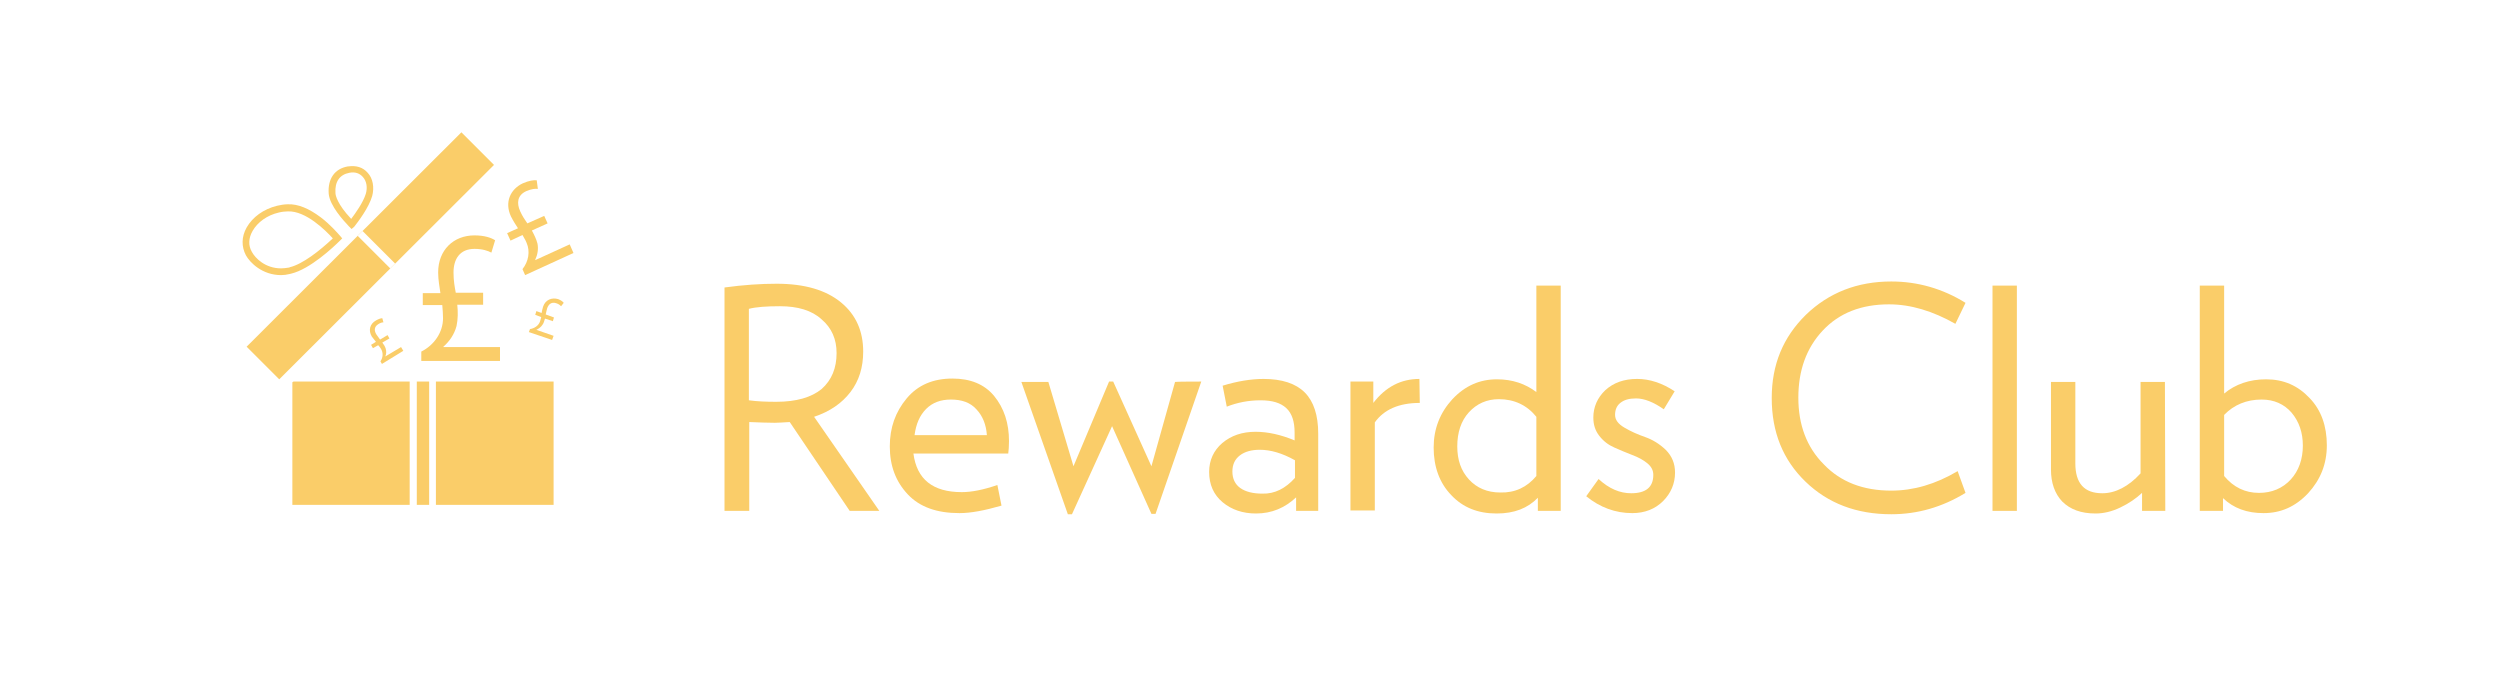 <?xml version="1.0" encoding="utf-8"?>
<!-- Generator: Adobe Illustrator 27.4.1, SVG Export Plug-In . SVG Version: 6.00 Build 0)  -->
<svg version="1.1" id="Layer_1" xmlns="http://www.w3.org/2000/svg" xmlns:xlink="http://www.w3.org/1999/xlink" x="0px" y="0px"
	 viewBox="0 0 667 186" style="enable-background:new 0 0 667 186;" xml:space="preserve">
<style type="text/css">
	.st0{fill:#FACD69;}
	.st1{clip-path:url(#SVGID_00000111186733190955056430000000268933252924453561_);fill:#FACD69;}
	.st2{clip-path:url(#SVGID_00000019637791248365433280000015841623352588683930_);fill:#FACD69;}
	.st3{clip-path:url(#SVGID_00000139984924245846827750000002999403178444573580_);fill:#FACD69;}
	.st4{clip-path:url(#SVGID_00000139281142543202312050000002530139069674941367_);fill:#FACD69;}
	.st5{clip-path:url(#SVGID_00000150803779706710245920000005323033735892948147_);fill:#FACD69;}
	.st6{clip-path:url(#SVGID_00000131332742955482402640000018168495331800908979_);fill:#FACD69;}
	.st7{clip-path:url(#SVGID_00000142863922954633686070000004255960779360411583_);fill:#FACD69;}
</style>
<g>
	<g>
		<polygon class="st0" points="116.3,101.8 116.3,134.7 114.5,134.7 114.5,101.8 111.2,101.8 111.2,134.7 109.3,134.7 109.3,101.8 
			78.3,101.8 78,102 78,134.7 147.7,134.7 147.7,101.8 		"/>
		<g>
			<g>
				<g>
					<defs>
						<rect id="SVGID_1_" x="52.7" y="25" width="120.2" height="120.2"/>
					</defs>
					<clipPath id="SVGID_00000153663334968884687440000016309681231219277750_">
						<use xlink:href="#SVGID_1_"  style="overflow:visible;"/>
					</clipPath>
					<path style="clip-path:url(#SVGID_00000153663334968884687440000016309681231219277750_);fill:#FACD69;" d="M93.8,61.1
						l-0.7-0.7c-1.5-1.6-5.1-5.5-5.4-8.7c-0.3-4,1.6-6.7,5.1-7.3h0.1c2.1-0.3,3.9,0.2,5.2,1.7c1.4,1.5,1.8,3.9,1.2,6.2
						c-0.9,3.1-3.7,6.8-4.8,8.2L93.8,61.1z M93.2,46.1L93.2,46.1c-2.6,0.5-3.9,2.4-3.7,5.4c0,0.6,0.5,3,4.2,6.9
						c1.2-1.6,3.2-4.4,3.9-6.7c0.5-1.7,0.2-3.4-0.8-4.5C95.9,46.2,94.7,45.8,93.2,46.1"/>
				</g>
			</g>
			<g>
				<g>
					<defs>
						<rect id="SVGID_00000108290675976085570550000002481187431003531434_" x="52.7" y="25" width="120.2" height="120.2"/>
					</defs>
					<clipPath id="SVGID_00000067237166781835824330000011901788034000997003_">
						<use xlink:href="#SVGID_00000108290675976085570550000002481187431003531434_"  style="overflow:visible;"/>
					</clipPath>
					<path style="clip-path:url(#SVGID_00000067237166781835824330000011901788034000997003_);fill:#FACD69;" d="M75,73.4
						c-5,0-8.3-3.3-9.4-5.3c-1.2-2.3-1.2-4.9,0.2-7.4c1.6-2.8,4.5-4.9,8.1-5.8c0.9-0.2,1.9-0.4,2.9-0.4c2.7-0.1,5.6,1.1,8.8,3.5
						c2.5,1.9,4.4,4.1,5.2,5l0.5,0.6l-0.6,0.6c-1.8,1.8-8,7.6-13,8.8c-0.1,0-0.3,0.1-0.4,0.1C76.5,73.3,75.7,73.4,75,73.4
						 M74.4,56.7L74.4,56.7c-3.1,0.7-5.7,2.6-7,4.9c-1.1,1.9-1.2,3.9-0.2,5.6c0.9,1.7,3.6,4.4,7.8,4.4c0.7,0,1.3-0.1,2-0.2
						c0.1,0,0.2,0,0.3-0.1c3.4-0.8,8-4.4,11.5-7.7c-1.9-2.1-7.2-7.4-12-7.2C76.1,56.4,75.2,56.5,74.4,56.7"/>
				</g>
			</g>
			<g>
				<g>
					<defs>
						<rect id="SVGID_00000108267302347465251650000008289463466961151373_" x="52.7" y="25" width="120.2" height="120.2"/>
					</defs>
					<clipPath id="SVGID_00000137818669781238307550000010014004596434459047_">
						<use xlink:href="#SVGID_00000108267302347465251650000008289463466961151373_"  style="overflow:visible;"/>
					</clipPath>
					<path style="clip-path:url(#SVGID_00000137818669781238307550000010014004596434459047_);fill:#FACD69;" d="M123.1,35.3
						L65.8,92.5l8.7,8.7L131.8,44L123.1,35.3z M104.1,71.6l-8.7-8.7l1.3-1.3l8.7,8.7L104.1,71.6z"/>
				</g>
			</g>
			<g>
				<g>
					<defs>
						<rect id="SVGID_00000005948603165694353260000010572506042929339042_" x="52.7" y="25" width="120.2" height="120.2"/>
					</defs>
					<clipPath id="SVGID_00000129908611190674083020000011078833184950452383_">
						<use xlink:href="#SVGID_00000005948603165694353260000010572506042929339042_"  style="overflow:visible;"/>
					</clipPath>
					<path style="clip-path:url(#SVGID_00000129908611190674083020000011078833184950452383_);fill:#FACD69;" d="M112.4,96.3v-2.5
						c3.4-1.7,5.8-5.1,5.8-8.9c0-1.2-0.1-2.2-0.2-3.5h-5.2v-3.2h4.7c-0.2-1.5-0.6-3.5-0.6-5.5c0-6,4.1-9.9,9.7-9.9
						c2.6,0,4.4,0.6,5.5,1.3l-1,3.3c-0.9-0.5-2.4-1-4.5-1c-3.9,0-5.6,2.7-5.6,6.3c0,2.2,0.3,3.8,0.6,5.4h7.3v3.2H122
						c0.2,1.9,0.2,3.8-0.2,5.7c-0.6,2.2-1.8,4-3.5,5.5v0.1h15.1v3.7H112.4z"/>
				</g>
			</g>
			<g>
				<g>
					<defs>
						<rect id="SVGID_00000093867201233902600420000017941245115925778616_" x="52.7" y="25" width="120.2" height="120.2"/>
					</defs>
					<clipPath id="SVGID_00000096737769892430186200000016430374168454640293_">
						<use xlink:href="#SVGID_00000093867201233902600420000017941245115925778616_"  style="overflow:visible;"/>
					</clipPath>
					<path style="clip-path:url(#SVGID_00000096737769892430186200000016430374168454640293_);fill:#FACD69;" d="M140.1,73.4
						l-0.7-1.6c1.6-2,2.1-4.7,1.1-7c-0.3-0.8-0.7-1.3-1.1-2.1l-3.2,1.5l-0.9-2l2.9-1.3c-0.6-0.9-1.3-2-1.9-3.2
						c-1.7-3.7-0.2-7.2,3.2-8.8c1.6-0.7,2.9-0.9,3.7-0.8l0.3,2.3c-0.7-0.1-1.7,0-3.1,0.6c-2.4,1.1-2.6,3.2-1.6,5.4
						c0.6,1.3,1.2,2.2,1.9,3.2l4.5-2l0.9,2l-4.2,1.9c0.6,1.1,1.2,2.3,1.5,3.5c0.3,1.5,0,3-0.6,4.3v0.1l9.2-4.2l1,2.3L140.1,73.4z"/>
				</g>
			</g>
			<g>
				<g>
					<defs>
						<rect id="SVGID_00000044881320842052617400000014053297774921130379_" x="52.7" y="25" width="120.2" height="120.2"/>
					</defs>
					<clipPath id="SVGID_00000117674501317909753510000001234737326026974130_">
						<use xlink:href="#SVGID_00000044881320842052617400000014053297774921130379_"  style="overflow:visible;"/>
					</clipPath>
					<path style="clip-path:url(#SVGID_00000117674501317909753510000001234737326026974130_);fill:#FACD69;" d="M141.1,88.6
						l0.3-0.8c1.2-0.2,2.3-0.9,2.7-2.1c0.1-0.4,0.2-0.7,0.3-1.1l-1.6-0.6l0.3-1l1.4,0.5c0.1-0.5,0.2-1.1,0.4-1.7
						c0.6-1.8,2.3-2.5,4-2c0.8,0.3,1.3,0.7,1.5,1l-0.7,0.9c-0.2-0.2-0.6-0.6-1.3-0.8c-1.2-0.4-2,0.2-2.4,1.3
						c-0.2,0.7-0.3,1.2-0.4,1.7l2.2,0.8l-0.3,1l-2.1-0.7c-0.2,0.6-0.3,1.2-0.7,1.7c-0.4,0.6-1,1-1.6,1.3l0,0l4.6,1.6l-0.4,1.1
						L141.1,88.6z"/>
				</g>
			</g>
			<g>
				<g>
					<defs>
						<rect id="SVGID_00000179632656211192899340000009630182540132984196_" x="52.7" y="25" width="120.2" height="120.2"/>
					</defs>
					<clipPath id="SVGID_00000089546658679142377760000006292576373741694637_">
						<use xlink:href="#SVGID_00000179632656211192899340000009630182540132984196_"  style="overflow:visible;"/>
					</clipPath>
					<path style="clip-path:url(#SVGID_00000089546658679142377760000006292576373741694637_);fill:#FACD69;" d="M101.9,97.1
						l-0.4-0.7c0.7-1,0.8-2.3,0.1-3.4c-0.2-0.3-0.4-0.6-0.7-0.9l-1.4,0.8L99,92l1.3-0.8c-0.3-0.4-0.7-0.9-1.1-1.4
						c-1-1.7-0.5-3.4,1.1-4.3c0.7-0.4,1.3-0.6,1.7-0.6l0.3,1.1c-0.3,0-0.8,0.1-1.4,0.5c-1.1,0.7-1.1,1.7-0.5,2.7
						c0.4,0.6,0.7,1,1,1.4l2-1.2l0.5,0.9l-1.9,1.1c0.4,0.5,0.7,1,0.9,1.6c0.2,0.7,0.2,1.4-0.1,2.1l0,0l4.2-2.5l0.6,1L101.9,97.1z"/>
				</g>
			</g>
		</g>
	</g>
</g>
<g>
	<path class="st0" d="M234.6,136.3h-7.9l-16-23.7c-1.8,0.1-3.1,0.2-4,0.2c-1.9,0-4.2-0.1-6.8-0.2v23.7h-6.6V76.7
		c5.1-0.7,9.7-1,13.9-1c7.5,0,13.2,1.7,17.2,5s5.9,7.7,5.9,13.1c0,4.2-1.1,7.8-3.4,10.8c-2.3,3-5.5,5.2-9.7,6.6L234.6,136.3z
		 M223.2,94.2c0-3.7-1.3-6.7-4-9c-2.6-2.4-6.4-3.5-11.1-3.5c-3.6,0-6.4,0.2-8.3,0.7v24.4c2.2,0.3,4.6,0.4,7.3,0.4
		c5.4,0,9.4-1.2,12.1-3.4C221.9,101.4,223.2,98.2,223.2,94.2z"/>
	<path class="st0" d="M269.2,117.7c0,1.4-0.1,2.5-0.2,3.3h-25.3c0.9,6.9,5.2,10.3,12.9,10.3c2.6,0,5.7-0.6,9.5-1.9l1.1,5.5
		c-4.5,1.3-8.2,2-11.2,2c-6,0-10.6-1.6-13.8-5s-4.8-7.6-4.8-12.8c0-5,1.5-9.2,4.5-12.8s7.1-5.3,12.2-5.3c4.8,0,8.5,1.5,11.1,4.6
		C267.9,108.9,269.2,112.9,269.2,117.7z M244,116.1h19.3c-0.2-2.8-1.1-5.1-2.8-6.9c-1.6-1.8-3.9-2.6-6.8-2.6c-2.7,0-4.9,0.8-6.6,2.5
		S244.4,113.1,244,116.1z"/>
	<path class="st0" d="M320.5,101.8l-12.2,35.3h-1.1l-10.5-23.4L286,137.2h-1.1l-12.4-35.3h7.2l6.7,22.5l9.5-22.6h1.1l10.2,22.6
		l6.3-22.5C313.6,101.8,320.5,101.8,320.5,101.8z"/>
	<path class="st0" d="M351.8,136.3h-6v-3.6c-3,2.8-6.5,4.3-10.7,4.3c-3.5,0-6.5-1-8.9-3s-3.6-4.7-3.6-8.1c0-3.1,1.2-5.7,3.5-7.7
		c2.4-2,5.3-3,8.9-3c3.3,0,6.8,0.8,10.4,2.3v-2.1c0-2.9-0.7-5.1-2.2-6.5s-3.7-2.1-6.9-2.1c-3.2,0-6.2,0.6-9,1.7l-1.1-5.6
		c3.9-1.2,7.6-1.8,10.9-1.8c4.9,0,8.6,1.2,11,3.6s3.6,6.1,3.6,11v20.6H351.8z M345.5,127.5v-4.7c-3.4-1.9-6.5-2.8-9.4-2.8
		c-2.2,0-4,0.5-5.3,1.5s-2,2.4-2,4.3s0.7,3.4,2.1,4.4s3.4,1.5,5.9,1.5C340.1,131.8,343,130.3,345.5,127.5z"/>
	<path class="st0" d="M378.8,107.5c-5.6,0-9.6,1.8-12,5.2v23.5h-6.5v-34.4h6.1v5.7c3.3-4.3,7.4-6.4,12.3-6.4L378.8,107.5
		L378.8,107.5z"/>
	<path class="st0" d="M416.4,136.3h-6.1v-3.5c-2.7,2.8-6.3,4.2-11,4.2c-5,0-9-1.6-12.1-4.9c-3.1-3.2-4.7-7.5-4.7-12.7
		c0-5,1.7-9.3,5-12.9c3.4-3.6,7.3-5.3,11.9-5.3c4.1,0,7.6,1.2,10.5,3.4V76.2h6.5L416.4,136.3L416.4,136.3z M409.9,127v-15.8
		c-2.5-3.1-5.9-4.7-10-4.7c-3.2,0-5.9,1.2-8,3.5s-3.1,5.4-3.1,9.1c0,3.6,1,6.5,3.1,8.8c2.1,2.3,4.9,3.5,8.4,3.5
		C404.2,131.5,407.4,130,409.9,127z"/>
	<path class="st0" d="M446.9,126.1c0,2.9-1.1,5.5-3.2,7.6c-2.1,2.1-4.9,3.2-8.2,3.2c-4.5,0-8.6-1.5-12.3-4.5l3.3-4.6
		c2.8,2.6,5.7,3.8,8.7,3.8c3.9,0,5.9-1.6,5.9-4.9c0-1.2-0.5-2.2-1.6-3.1s-2.4-1.6-4-2.2s-3.2-1.3-4.8-2s-2.9-1.7-4-3.1
		s-1.6-3-1.6-4.9c0-2.8,1.1-5.3,3.2-7.3c2.2-2,5-3,8.5-3c3.3,0,6.7,1.1,10,3.3l-2.9,4.8c-2.7-1.9-5.2-2.9-7.4-2.9
		c-1.9,0-3.2,0.4-4.2,1.2s-1.4,1.9-1.4,3.2c0,1.3,0.8,2.4,2.5,3.4s3.5,1.8,5.5,2.5s3.8,1.8,5.5,3.4
		C446.1,121.7,446.9,123.7,446.9,126.1z"/>
	<path class="st0" d="M524.4,131.5c-6.2,3.8-12.8,5.7-19.8,5.7c-9.3,0-16.9-2.9-22.9-8.7s-9-13.2-9-22.3c0-8.9,3-16.2,9.1-22.2
		c6.1-5.9,13.7-8.9,22.8-8.9c7,0,13.7,1.9,19.8,5.7l-2.7,5.6c-6-3.4-11.9-5.2-17.7-5.2c-7.4,0-13.3,2.3-17.7,7
		c-4.4,4.7-6.5,10.7-6.5,17.9c0,7.2,2.2,13.2,6.8,17.8c4.5,4.7,10.5,7,18,7c5.9,0,11.8-1.7,17.7-5.2L524.4,131.5z"/>
	<path class="st0" d="M538.1,136.3h-6.5V76.2h6.5V136.3z"/>
	<path class="st0" d="M577.7,136.3h-6.2v-4.8c-1.6,1.5-3.5,2.8-5.8,3.9c-2.3,1.1-4.5,1.6-6.6,1.6c-3.9,0-6.8-1.1-8.9-3.2
		c-2-2.1-3-5-3-8.5v-23.4h6.5v21.7c0,5.4,2.4,8,7.2,8c3.5,0,7-1.8,10.2-5.3v-24.4h6.5L577.7,136.3L577.7,136.3z"/>
	<path class="st0" d="M620.8,118.8c0,5-1.7,9.2-5,12.8c-3.4,3.6-7.3,5.3-11.9,5.3c-4.4,0-8-1.3-10.8-4v3.4h-6.2V76.2h6.5V105
		c3-2.5,6.8-3.8,11.2-3.8c4.7,0,8.5,1.7,11.6,5C619.3,109.4,620.8,113.7,620.8,118.8z M614.4,118.9c0-3.5-1-6.4-3-8.8
		c-2-2.3-4.7-3.5-8-3.5c-4,0-7.4,1.4-10,4.1V127c2.5,3,5.6,4.5,9.3,4.5c3.4,0,6.3-1.2,8.5-3.6C613.3,125.6,614.4,122.5,614.4,118.9z
		"/>
</g>
</svg>
